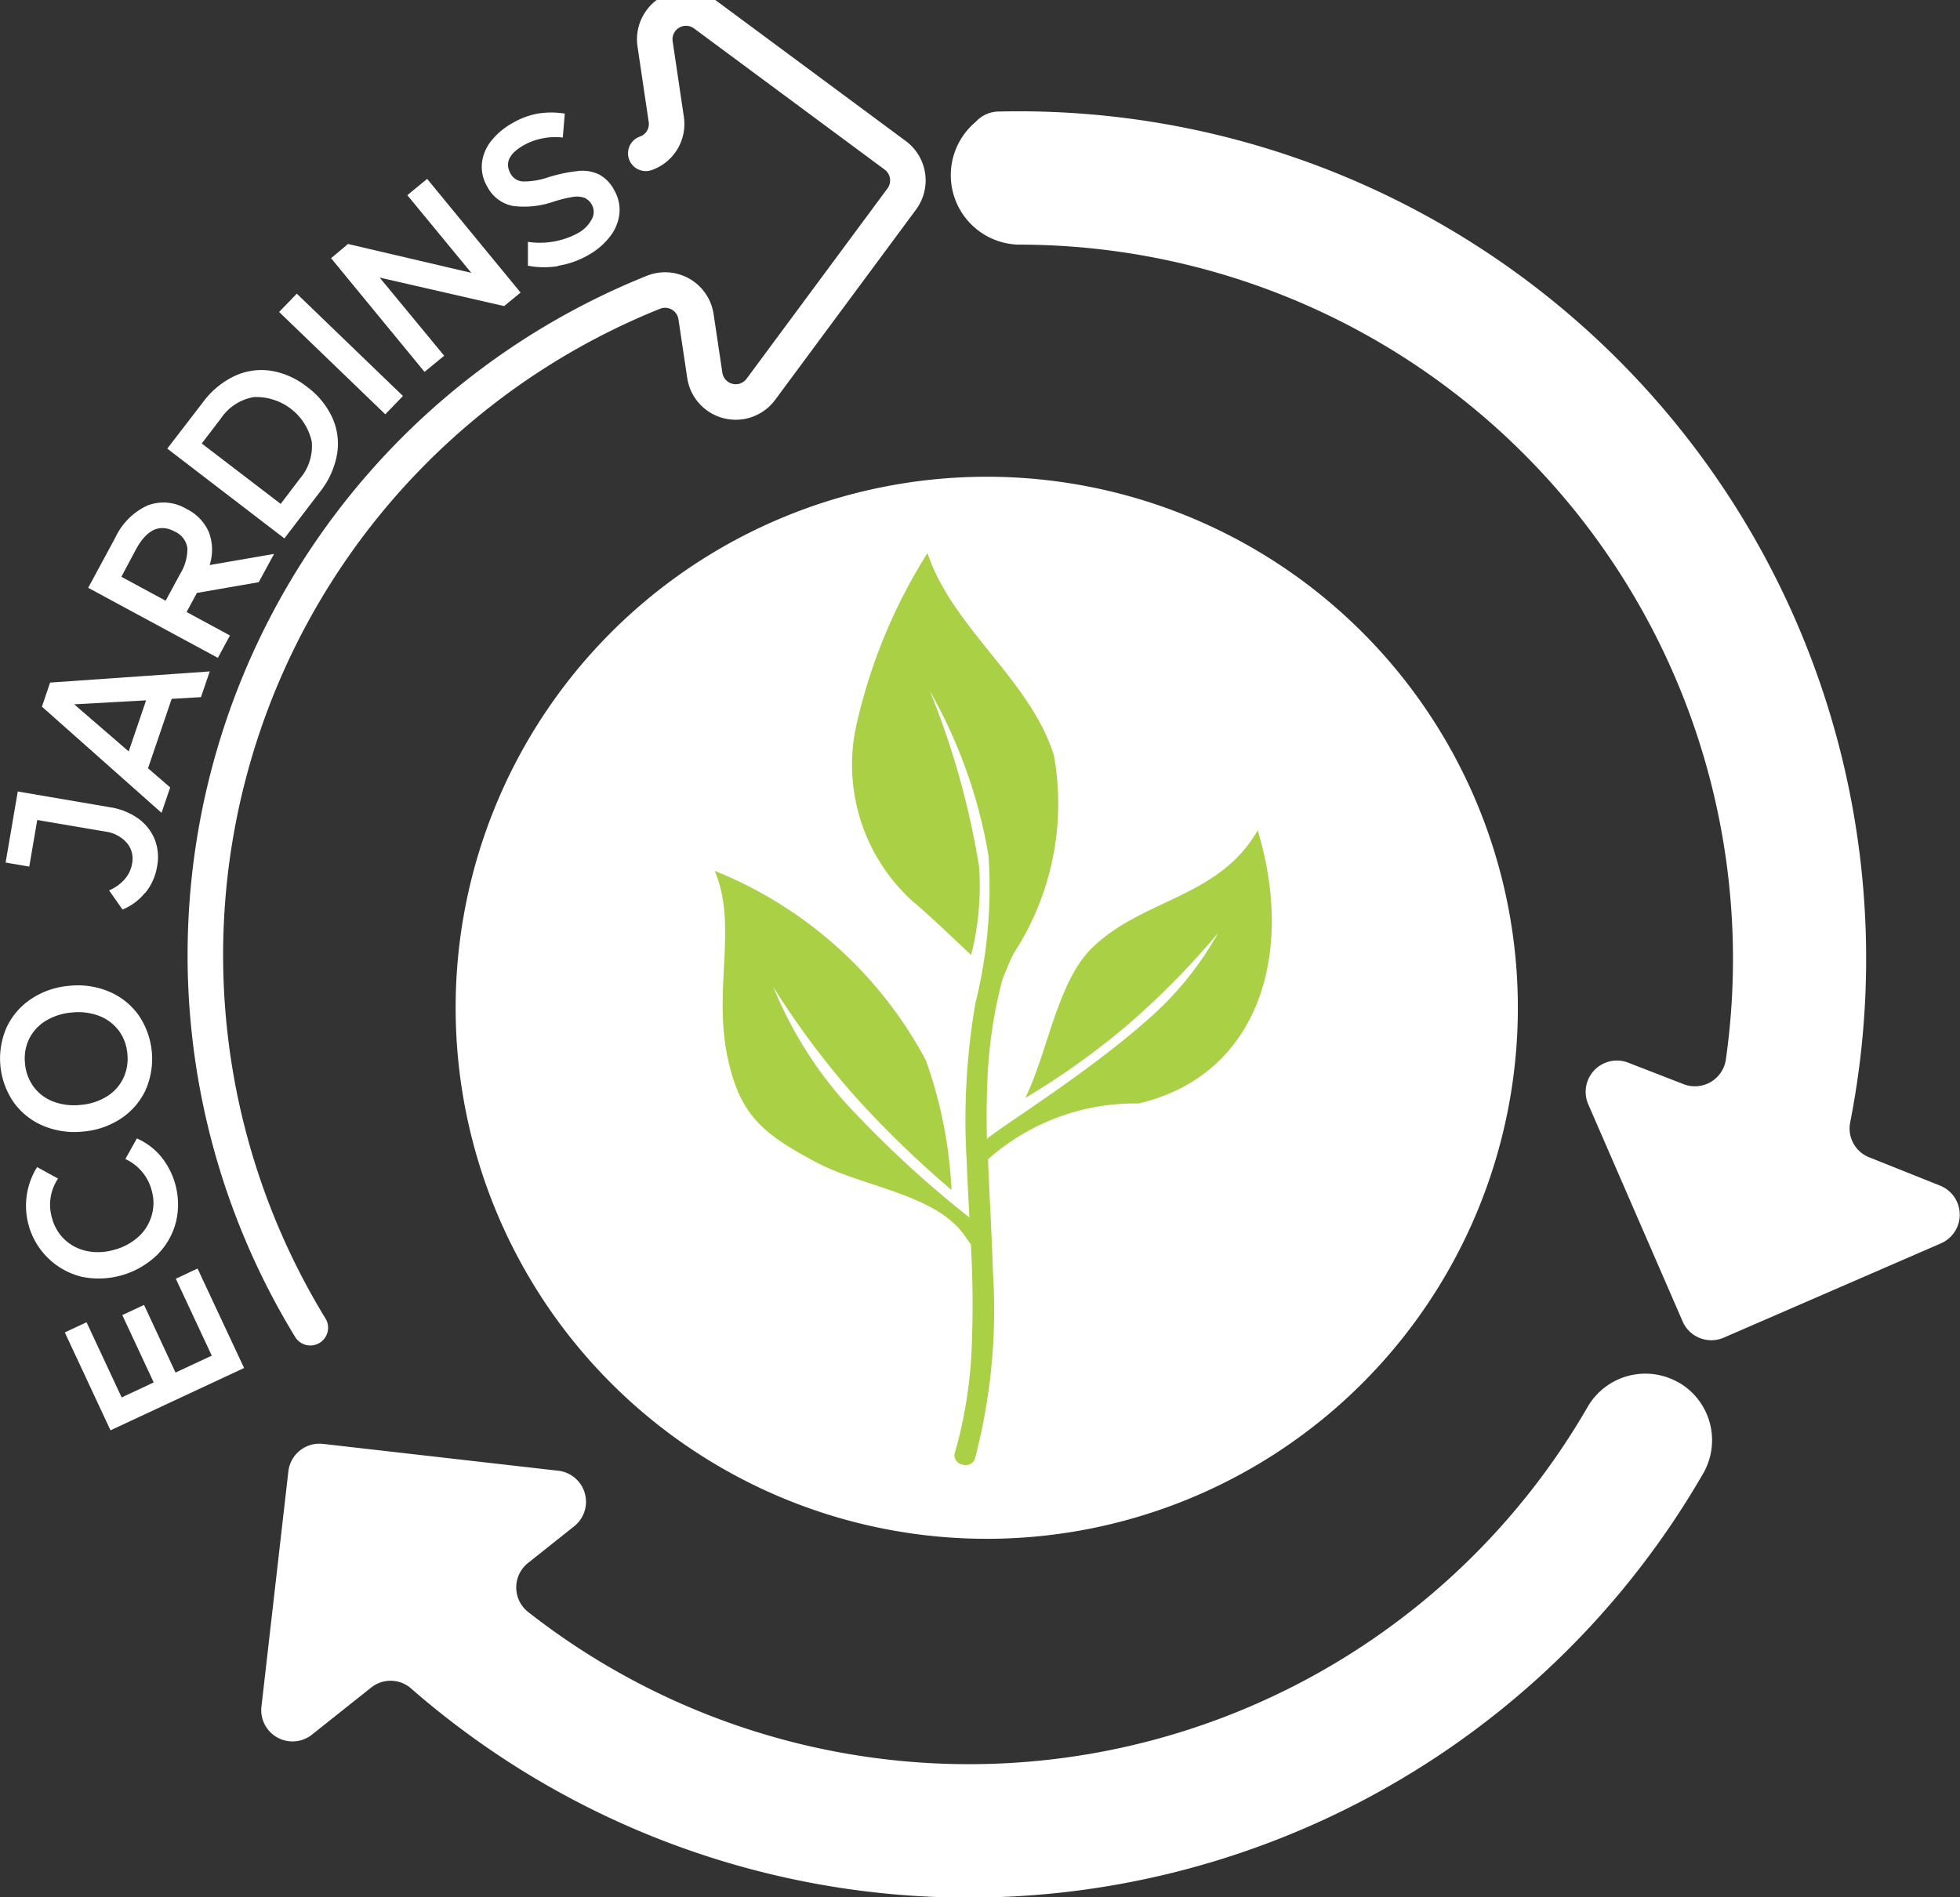 <svg id="Groupe_1061" data-name="Groupe 1061" xmlns="http://www.w3.org/2000/svg" xmlns:xlink="http://www.w3.org/1999/xlink" width="27.582" height="26.701" viewBox="0 0 27.582 26.701">
  <rect x="0" y="0" width="27.582" height="26.701" fill="#333333" stroke="none"/>
  <defs>
    <clipPath id="clip-path">
      <rect id="Rectangle_567" data-name="Rectangle 567" width="27.582" height="26.701" fill="none"/>
    </clipPath>
  </defs>
  <g id="Groupe_1060" data-name="Groupe 1060" clip-path="url(#clip-path)">
    <path id="Tracé_566" data-name="Tracé 566" d="M126.893,124.6a7.474,7.474,0,1,1-7.474-7.474,7.474,7.474,0,0,1,7.474,7.474" transform="translate(-105.533 -110.416)" fill="#fff"/>
    <path id="Tracé_567" data-name="Tracé 567" d="M183.168,139.817c-.546.948-1.612.956-2.324,1.646-.491.476-.621,1.452-.943,2.116a10.727,10.727,0,0,0,1.452-1.039,11.313,11.313,0,0,0,1.261-1.283,4.564,4.564,0,0,1-.968,1.2c-.881.785-2.071,1.511-2.286,1.7-.006-.261-.005-.523.006-.785a6.578,6.578,0,0,1,.21-1.453s.095-.245.16-.373a3.855,3.855,0,0,0,.568-2.786c-.33-1.064-1.428-1.792-1.78-2.85a7.66,7.66,0,0,0-1.013,2.48,2.592,2.592,0,0,0,.822,2.437c.172.136.805.741.805.741a3.935,3.935,0,0,0,.112-1.246,11.389,11.389,0,0,0-.691-2.467,7.041,7.041,0,0,1,.824,2.316,6.767,6.767,0,0,1-.185,2.077,9.7,9.7,0,0,0-.122,2.229c.01.261.024.523.038.784a14.985,14.985,0,0,1-1.772-1.644,5.722,5.722,0,0,1-.988-1.6,11.736,11.736,0,0,0,1.156,1.547,14.512,14.512,0,0,0,1.352,1.31,6.267,6.267,0,0,0-.362-1.827,5.825,5.825,0,0,0-2.97-2.664c.328.776-.028,1.664.184,2.64.174.8.49,1.059,1.243,1.461.667.355,1.7.445,2.105,1.054a1.111,1.111,0,0,0,.072.1,14.747,14.747,0,0,1,.011,1.486,6.3,6.3,0,0,1-.235,1.447c-.051.173.233.251.284.078a8.281,8.281,0,0,0,.251-2.63c-.017-.516-.049-1.06-.069-1.576a3.108,3.108,0,0,1,2.119-.786c1.673-.392,2.208-2.082,1.677-3.842" transform="translate(-165.472 -128.126)" fill="#aad046"/>
    <path id="Tracé_568" data-name="Tracé 568" d="M246.8,42.057a.437.437,0,0,1-.271-.489,11.927,11.927,0,0,0-11.989-14.231.442.442,0,0,0-.315.144.978.978,0,0,0,.6,1.729A10.053,10.053,0,0,1,244.78,40.68a.44.44,0,0,1-.6.344l-.773-.3a.44.44,0,0,0-.564.584l1.329,3.058a.44.44,0,0,0,.578.228l3.058-1.328a.44.44,0,0,0-.014-.812Z" transform="translate(-220.493 -25.767)" fill="#fff"/>
    <path id="Tracé_569" data-name="Tracé 569" d="M84.156,337.672a.939.939,0,0,0-1.282.344A10.052,10.052,0,0,1,67.964,340.9a.44.44,0,0,1,0-.689l.65-.517a.44.44,0,0,0-.224-.781l-3.312-.378a.44.44,0,0,0-.487.387l-.379,3.312a.44.44,0,0,0,.71.394l.834-.663a.437.437,0,0,1,.559.01A11.932,11.932,0,0,0,84.5,338.953a.938.938,0,0,0-.343-1.282" transform="translate(-60.533 -318.213)" fill="#fff"/>
    <path id="Tracé_570" data-name="Tracé 570" d="M17.5,313.181l.51-.238-.506-1.083.306-.143.655,1.4-1.88.877-.643-1.378.306-.143.494,1.058.451-.211-.442-.948.306-.143Z" transform="translate(-15.03 -293.863)" fill="#fff"/>
    <path id="Tracé_571" data-name="Tracé 571" d="M8.467,280.966a.993.993,0,0,1-.27.46,1.184,1.184,0,0,1-1.053.3,1.029,1.029,0,0,1-.628-1.544l.295.162a.659.659,0,0,0-.083.562.634.634,0,0,0,.18.3.643.643,0,0,0,.31.158.8.8,0,0,0,.384-.018.812.812,0,0,0,.342-.185.64.64,0,0,0,.185-.3.629.629,0,0,0,0-.348.671.671,0,0,0-.371-.444l.162-.29a.917.917,0,0,1,.339.254,1.069,1.069,0,0,1,.209.932" transform="translate(-5.994 -263.756)" fill="#fff"/>
    <path id="Tracé_572" data-name="Tracé 572" d="M2.049,243.643a.978.978,0,0,1-.345.4,1.129,1.129,0,0,1-.536.184,1.131,1.131,0,0,1-.56-.081.975.975,0,0,1-.415-.33,1.087,1.087,0,0,1-.1-1.055.979.979,0,0,1,.345-.4,1.128,1.128,0,0,1,.536-.185,1.131,1.131,0,0,1,.56.081.977.977,0,0,1,.415.33,1.088,1.088,0,0,1,.1,1.055m-.38-.838a.62.62,0,0,0-.275-.205.826.826,0,0,0-.384-.047.826.826,0,0,0-.368.118.62.62,0,0,0-.232.253.633.633,0,0,0-.058.345.641.641,0,0,0,.122.33.617.617,0,0,0,.276.207.826.826,0,0,0,.384.047.827.827,0,0,0,.368-.118.616.616,0,0,0,.232-.255.639.639,0,0,0,.058-.347.632.632,0,0,0-.122-.328" transform="translate(0 -228.301)" fill="#fff"/>
    <path id="Tracé_573" data-name="Tracé 573" d="M3.316,195.966A.781.781,0,0,1,3,196.2l-.189-.269a.607.607,0,0,0,.214-.151.443.443,0,0,0,.11-.227.342.342,0,0,0-.076-.293.487.487,0,0,0-.3-.157L1.8,194.94l-.112.656-.333-.057.171-1,1.3.222a.921.921,0,0,1,.393.157.669.669,0,0,1,.233.292.685.685,0,0,1,.035.382.791.791,0,0,1-.166.373" transform="translate(-1.276 -183.399)" fill="#fff"/>
    <path id="Tracé_574" data-name="Tracé 574" d="M12.672,164.991l-.124.362-.412.024-.333.977.312.27-.122.357-1.683-1.494.115-.339Zm-1.908.463.767.663.245-.719Z" transform="translate(-9.72 -155.541)" fill="#fff"/>
    <path id="Tracé_575" data-name="Tracé 575" d="M24.07,124.588l-.87.151-.145.269.61.33-.17.315-1.825-.986.381-.705a.932.932,0,0,1,.452-.453.628.628,0,0,1,.554.05.65.65,0,0,1,.312.327.7.7,0,0,1,.01.461l.907-.157Zm-1.933-.076.623.337.206-.381a.668.668,0,0,0,.1-.358.3.3,0,0,0-.177-.234q-.318-.172-.548.253Z" transform="translate(-20.429 -116.394)" fill="#fff"/>
    <path id="Tracé_576" data-name="Tracé 576" d="M42.742,93.364,41.094,92.1l.5-.65a1.189,1.189,0,0,1,.443-.37.893.893,0,0,1,.513-.076,1.1,1.1,0,0,1,.512.228,1.118,1.118,0,0,1,.357.438.891.891,0,0,1,.063.516,1.189,1.189,0,0,1-.241.525Zm.22-.844a.7.7,0,0,0,.165-.52.8.8,0,0,0-.817-.625.7.7,0,0,0-.461.3l-.27.353,1.111.85Z" transform="translate(-38.74 -85.786)" fill="#fff"/>
    <rect id="Rectangle_566" data-name="Rectangle 566" width="0.358" height="2.075" transform="matrix(0.694, -0.72, 0.72, 0.694, 3.928, 4.391)" fill="#fff"/>
    <path id="Tracé_577" data-name="Tracé 577" d="M82.938,46.5l-.277.227-1.315-1.6.238-.2,1.735.406-.9-1.093.279-.229,1.315,1.6-.232.19L82.03,45.4Z" transform="translate(-76.687 -41.493)" fill="#fff"/>
    <path id="Tracé_578" data-name="Tracé 578" d="M119.522,29.891a1.224,1.224,0,0,1-.428-.005l0-.336a1.123,1.123,0,0,0,.7-.121.474.474,0,0,0,.2-.2.206.206,0,0,0,0-.2.211.211,0,0,0-.108-.1.328.328,0,0,0-.161-.011,1.91,1.91,0,0,0-.26.063,1.265,1.265,0,0,1-.58.064.513.513,0,0,1-.362-.271.542.542,0,0,1-.076-.332.606.606,0,0,1,.13-.312,1.007,1.007,0,0,1,.3-.252,1.117,1.117,0,0,1,.355-.133,1.194,1.194,0,0,1,.381,0l-.028.337a.887.887,0,0,0-.277.01.873.873,0,0,0-.276.1q-.308.176-.181.4a.21.21,0,0,0,.175.108,1.054,1.054,0,0,0,.354-.059,2.186,2.186,0,0,1,.418-.088.545.545,0,0,1,.294.047.515.515,0,0,1,.213.216.556.556,0,0,1,.077.335.633.633,0,0,1-.131.322,1,1,0,0,1-.309.264,1.241,1.241,0,0,1-.425.15" transform="translate(-111.665 -26.146)" fill="#fff"/>
    <path id="Tracé_579" data-name="Tracé 579" d="M56.659,4.043a.437.437,0,0,0,.288-.479L56.79,2.505a.44.44,0,0,1,.7-.418l2.679,1.984a.44.44,0,0,1,.092.615l-1.984,2.68a.44.44,0,0,1-.788-.2l-.123-.822a.44.44,0,0,0-.6-.345,10.052,10.052,0,0,0-4.828,14.573" transform="translate(-47.571 -1.885)" fill="none" stroke="#fff" stroke-linecap="round" stroke-miterlimit="10" stroke-width="0.5"/>
  </g>
</svg>
